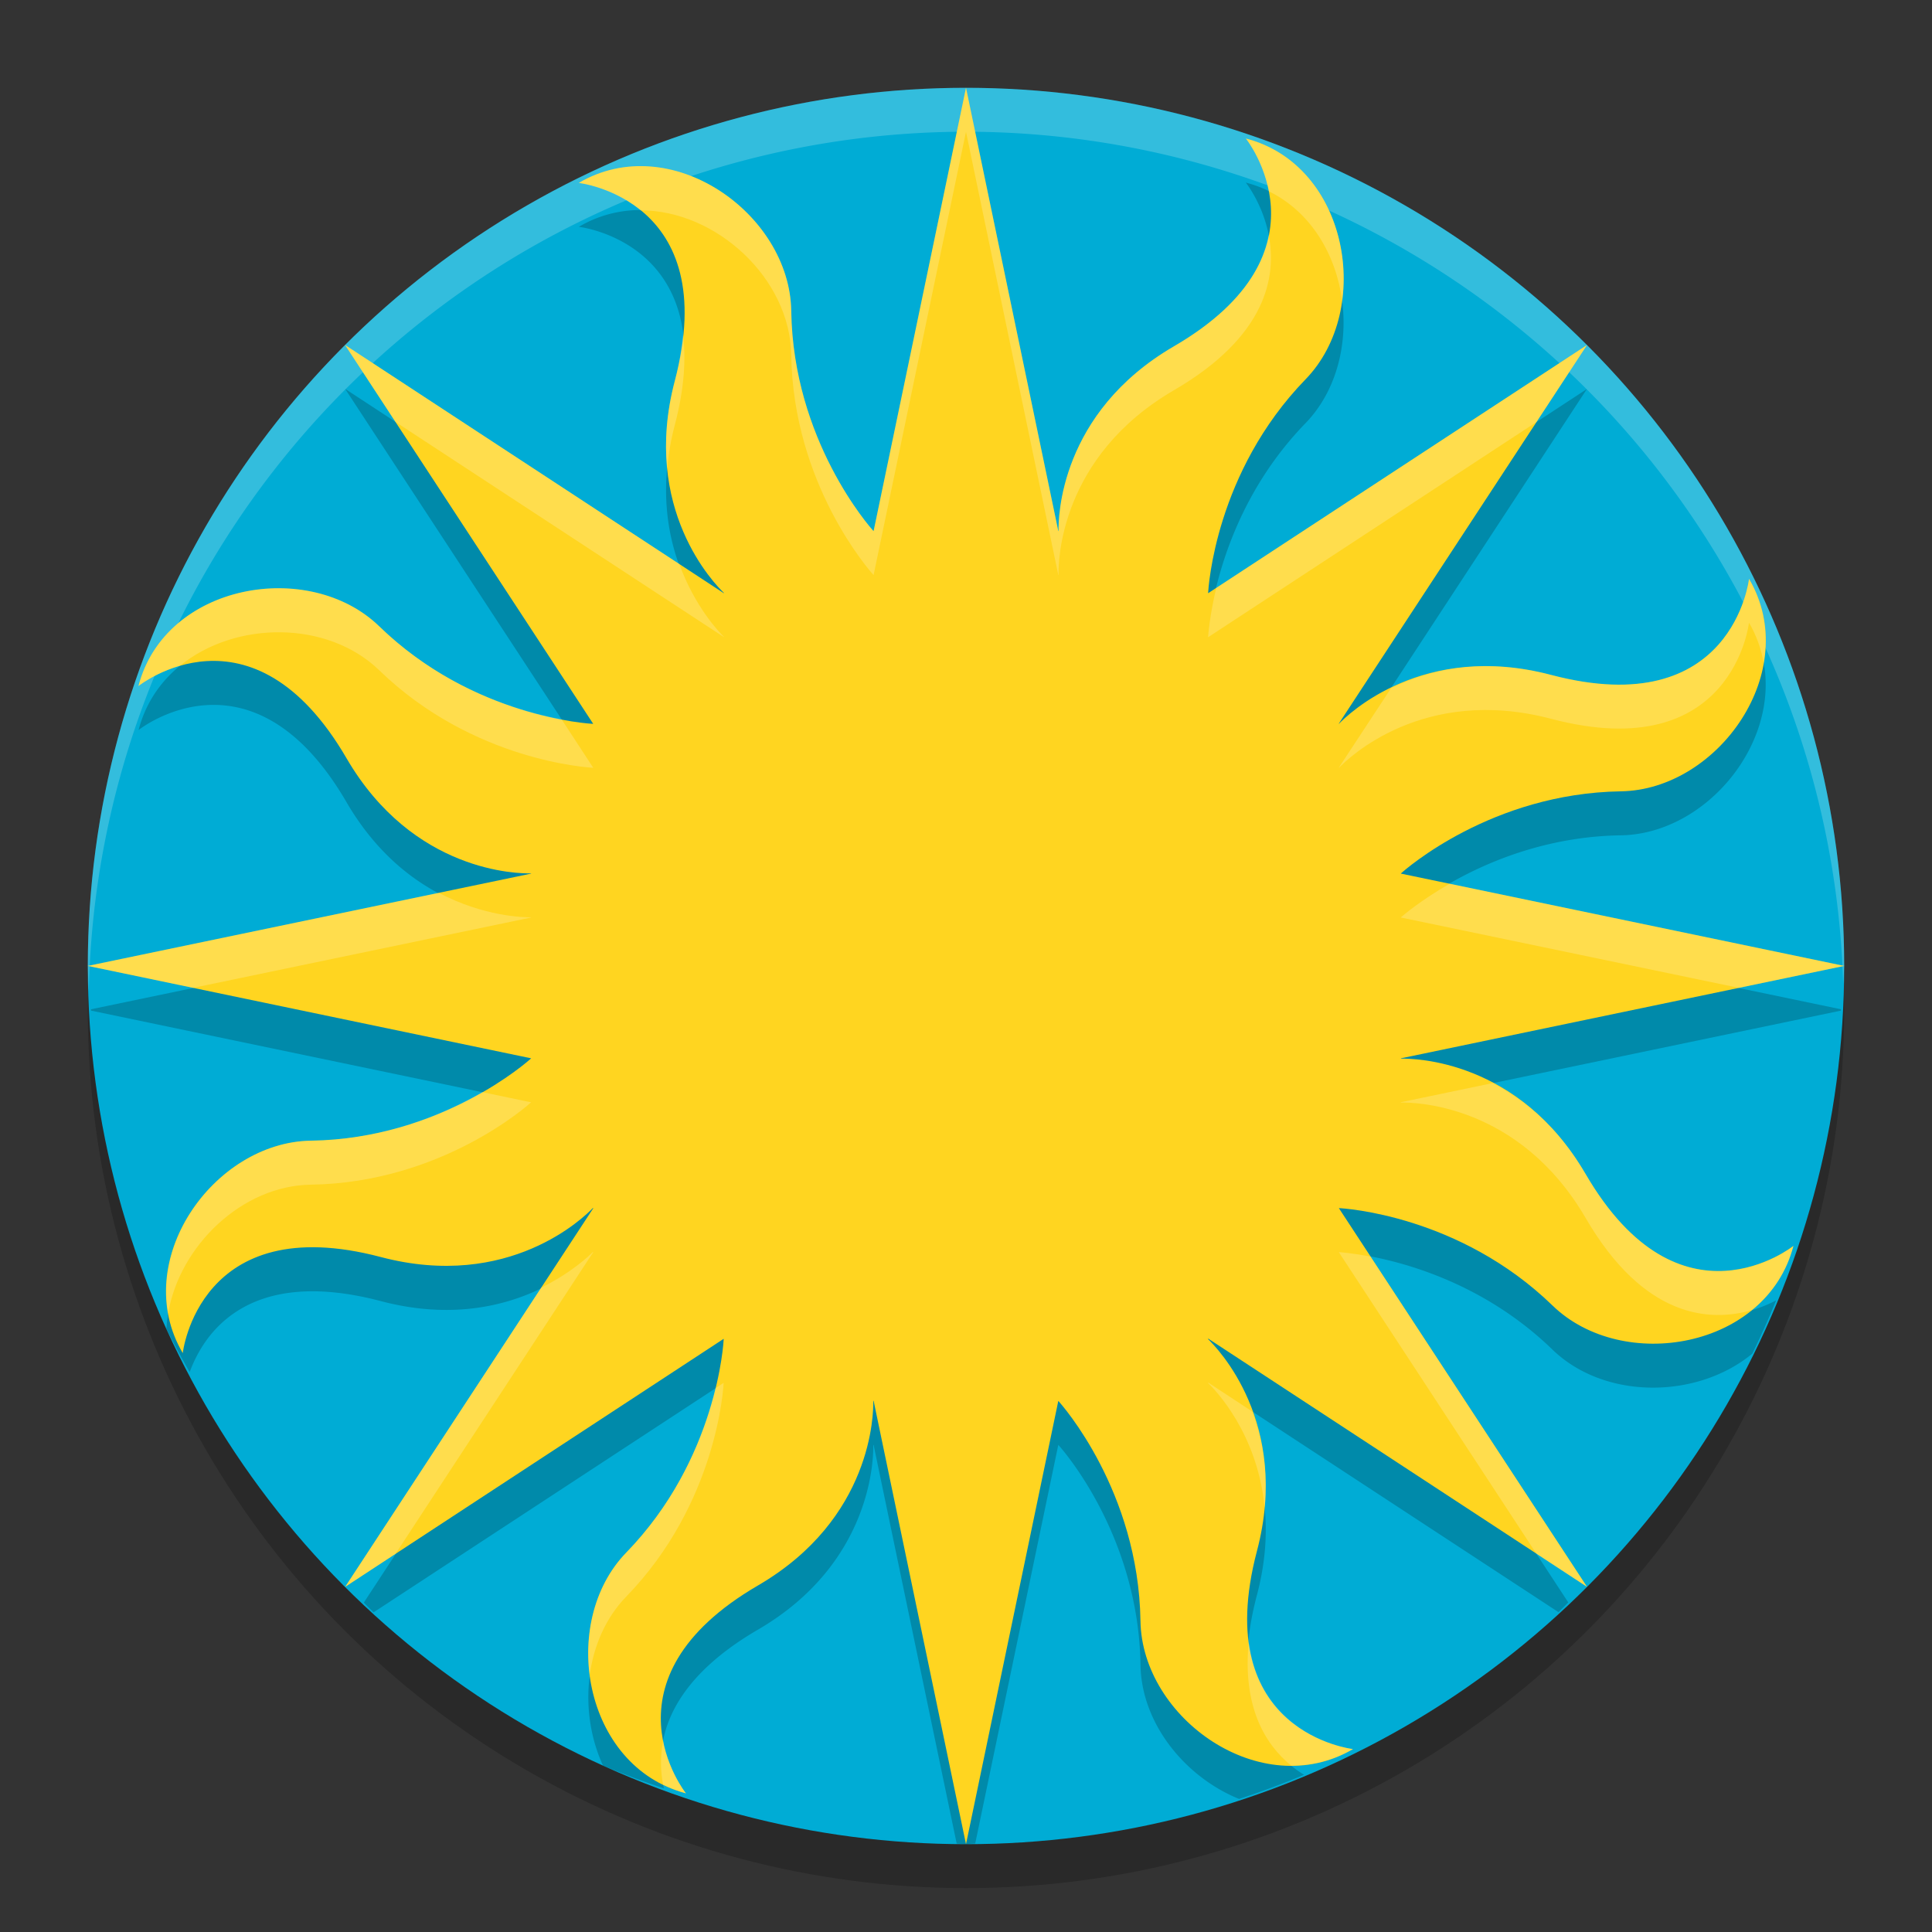 <svg xmlns="http://www.w3.org/2000/svg" width="22" height="22" version="1.1">
 <rect width="100%" height="100%" fill="#333333" stroke="none"/>
 <circle style="opacity:0.2" cx="11" cy="11.5" r="10"/>
 <circle style="fill:#00acd5" cx="11" cy="11" r="10"/>
 <path style="opacity:0.2" d="M 11,1.5 9.948,6.547 h -0.002 c -0.041,-0.046 -0.914,-1.03 -0.935,-2.506 -0.016,-1.11 -1.376,-2.071 -2.42,-1.458 0,0 1.641,0.182 1.094,2.253 -0.385,1.461 0.456,2.319 0.56,2.416 -4.7e-4,4.75e-4 -0.002,10e-4 -0.003,10e-4 l -4.312,-2.825 2.303,3.515 0.522,0.799 c 0,0 0,0.001 0,0.001 -0.043,-0.003 -1.367,-0.074 -2.436,-1.11 -0.797,-0.773 -2.437,-0.492 -2.741,0.68 0,0 1.289,-1.031 2.367,0.82 0.76,1.306 1.961,1.317 2.104,1.313 -4.05e-4,5e-4 -0.001,0.002 -0.001,0.003 l -5.012,1.044 a 10,10 0 0 0 9.75e-4,0.015 l 5.011,1.045 v 0.001 c -0.033,0.029 -1.02,0.914 -2.507,0.937 -0.845,0.012 -1.602,0.803 -1.646,1.641 a 10,10 0 0 0 0.265,0.492 c 0.163,-0.443 0.664,-1.207 2.177,-0.808 1.463,0.386 2.321,-0.458 2.417,-0.56 5e-4,0.002 9.5e-4,0.002 0.002,0.004 l -2.613,3.989 a 10,10 0 0 0 0.111,0.111 l 3.988,-2.613 c -0.002,0.044 -0.074,1.367 -1.109,2.435 -0.477,0.491 -0.552,1.302 -0.266,1.924 a 10,10 0 0 0 0.693,0.258 c -0.107,-0.475 -0.012,-1.176 1.071,-1.807 1.305,-0.76 1.316,-1.961 1.313,-2.104 0.002,0.001 0.003,0.001 0.004,0.001 l 0.946,4.539 A 10,10 0 0 0 11,21 10,10 0 0 0 11.105,20.992 l 0.946,-4.539 c 0.038,0.041 0.914,1.025 0.936,2.505 0.01,0.666 0.505,1.276 1.123,1.527 a 10,10 0 0 0 0.74,-0.275 c -0.416,-0.256 -0.861,-0.818 -0.537,-2.047 0.386,-1.46 -0.455,-2.317 -0.559,-2.416 9.5e-4,-5e-4 0.003,-9.5e-4 0.005,-0.002 l 3.988,2.613 a 10,10 0 0 0 0.111,-0.111 l -2.614,-3.989 c 0.06,0.003 1.373,0.081 2.434,1.11 0.592,0.574 1.647,0.566 2.276,0.046 a 10,10 0 0 0 0.271,-0.606 c -0.398,0.206 -1.344,0.481 -2.171,-0.939 -0.758,-1.302 -1.955,-1.317 -2.104,-1.313 0.001,-0.002 0.002,-0.002 0.002,-0.004 l 5.011,-1.044 a 10,10 0 0 0 0.001,-0.015 l -5.012,-1.044 -10e-4,-0.002 c 0.052,-0.047 1.034,-0.913 2.505,-0.935 1.111,-0.017 2.072,-1.376 1.459,-2.42 0,0 -0.182,1.64 -2.254,1.094 -1.457,-0.384 -2.314,0.453 -2.415,0.558 -6e-4,0 -0.001,-4.765e-4 -0.002,-10e-4 l 2.826,-4.313 -4.312,2.825 c -4.73e-4,0 -0.002,-9e-4 -0.002,-0.002 0.004,-0.062 0.082,-1.374 1.109,-2.433 0.774,-0.797 0.493,-2.437 -0.679,-2.741 0,0 1.032,1.288 -0.82,2.366 -1.302,0.758 -1.317,1.955 -1.313,2.103 h -0.003 z"/>
 <path style="opacity:0.2;fill:#ffffff" d="M 11,1 A 10,10 0 0 0 1,11 10,10 0 0 0 1.011,11.291 10,10 0 0 1 11,1.5 10,10 0 0 1 20.989,11.209 10,10 0 0 0 21,11 10,10 0 0 0 11,1 Z"/>
 <path style="fill:#ffd520" d="m 18.055,13.368 c -0.758,-1.302 -1.954,-1.316 -2.103,-1.313 0.001,-0.002 0.001,-0.002 0.002,-0.004 L 21,10.999 15.953,9.948 l -4.73e-4,-0.002 c 0.052,-0.047 1.034,-0.913 2.505,-0.935 1.111,-0.017 2.072,-1.376 1.459,-2.42 0,0 -0.183,1.64 -2.255,1.094 -1.457,-0.384 -2.314,0.452 -2.415,0.557 -6e-4,0 -0.001,-5e-4 -0.002,-10e-4 L 18.071,3.929 13.759,6.754 c -4.73e-4,0 -0.002,-4.7e-4 -0.002,-0.002 0.004,-0.062 0.082,-1.374 1.11,-2.433 0.774,-0.797 0.492,-2.438 -0.68,-2.742 0,0 1.032,1.289 -0.82,2.367 -1.302,0.758 -1.316,1.955 -1.313,2.103 -9.5e-4,0 -0.001,0 -0.003,0 L 11,1 9.948,6.047 c -4.05e-4,0 -0.002,0 -0.002,0 -0.041,-0.046 -0.914,-1.03 -0.936,-2.506 C 8.994,2.431 7.635,1.47 6.591,2.083 c 0,0 1.641,0.183 1.093,2.254 C 7.299,5.797 8.141,6.654 8.244,6.752 c -4.7e-4,4.75e-4 -0.002,0.002 -0.003,0.002 L 3.929,3.928 6.231,7.442 6.754,8.241 c -2.7e-4,0 -2.7e-4,10e-4 -4.05e-4,0.002 -0.043,-0.003 -1.366,-0.074 -2.435,-1.111 -0.797,-0.773 -2.438,-0.492 -2.742,0.68 0,0 1.289,-1.031 2.368,0.82 0.76,1.306 1.961,1.317 2.103,1.313 -4.05e-4,5e-4 -4.05e-4,0.002 -4.05e-4,0.003 l -5.047,1.051 5.047,1.052 v 0.002 c -0.033,0.029 -1.02,0.914 -2.507,0.936 -1.11,0.016 -2.072,1.376 -1.459,2.419 0,0 0.183,-1.641 2.255,-1.094 1.463,0.386 2.32,-0.458 2.416,-0.559 5e-4,0.002 0.002,0.002 0.003,0.004 l -2.825,4.311 4.311,-2.825 c -0.002,0.044 -0.074,1.367 -1.11,2.434 -0.773,0.796 -0.492,2.437 0.68,2.742 0,0 -1.031,-1.289 0.82,-2.367 1.305,-0.76 1.316,-1.961 1.313,-2.103 0.002,10e-4 0.003,10e-4 0.004,10e-4 L 11,21 12.051,15.953 c 0,0 0,0 7e-4,0 0.038,0.041 0.913,1.026 0.935,2.505 0.017,1.111 1.376,2.072 2.42,1.459 0,0 -1.64,-0.182 -1.094,-2.254 0.386,-1.46 -0.454,-2.316 -0.558,-2.416 9.5e-4,-5e-4 0.002,-0.002 0.005,-0.003 l 4.312,2.825 -2.826,-4.312 c 0.06,0.003 1.373,0.08 2.434,1.11 0.797,0.773 2.438,0.493 2.742,-0.68 -6.7e-5,-7e-5 -1.289,1.031 -2.367,-0.82"/>
 <path style="opacity:0.2;fill:#ffffff" d="M 11,1 9.948,6.047 h -0.002 c -0.041,-0.046 -0.914,-1.03 -0.936,-2.506 -0.016,-1.11 -1.376,-2.071 -2.42,-1.458 0,0 0.373,0.043 0.704,0.312 0.865,6.7e-4 1.703,0.776 1.716,1.646 0.022,1.476 0.894,2.459 0.936,2.506 h 0.002 L 11,1.5 12.051,6.547 h 0.003 C 12.05,6.399 12.065,5.202 13.367,4.444 14.421,3.831 14.54,3.15 14.447,2.677 14.37,3.072 14.089,3.524 13.367,3.944 12.065,4.702 12.05,5.899 12.054,6.047 h -0.003 z m 3.188,0.578 c 0,0 0.19,0.24 0.26,0.6 0.482,0.236 0.766,0.724 0.835,1.246 C 15.387,2.651 15.005,1.79 14.188,1.578 Z M 7.777,3.809 C 7.761,3.971 7.736,4.142 7.685,4.336 7.586,4.708 7.568,5.041 7.597,5.332 7.611,5.175 7.639,5.01 7.685,4.836 7.794,4.421 7.812,4.086 7.777,3.809 Z M 3.929,3.928 4.503,4.804 8.241,7.253 c 10e-4,0 0.002,-5e-4 0.003,-10e-4 C 8.187,7.198 7.912,6.908 7.735,6.422 Z m 14.143,9.75e-4 -4.222,2.766 c -0.076,0.316 -0.091,0.533 -0.093,0.558 4.5e-4,0.001 0.002,0.002 0.002,0.002 L 17.497,4.805 Z m 1.845,2.663 c 0,0 -0.182,1.64 -2.254,1.094 -0.799,-0.211 -1.41,-0.052 -1.822,0.149 L 15.245,8.742 c 8.5e-4,5e-4 0.001,10e-4 0.002,10e-4 0.101,-0.105 0.958,-0.942 2.415,-0.558 2.072,0.546 2.254,-1.094 2.254,-1.094 0.087,0.147 0.139,0.301 0.167,0.456 0.055,-0.318 0.012,-0.65 -0.167,-0.956 z M 3.181,6.698 C 2.479,6.695 1.767,7.079 1.577,7.812 c 0,0 0.184,-0.147 0.472,-0.23 0.63,-0.515 1.68,-0.521 2.27,0.051 1.069,1.037 2.392,1.107 2.436,1.11 0,0 0,-10e-4 0,-10e-4 L 6.395,8.191 C 5.922,8.103 5.063,7.854 4.318,7.132 4.02,6.842 3.602,6.7 3.181,6.698 Z M 16.507,10.063 c -0.33,0.19 -0.532,0.362 -0.555,0.383 l 10e-4,0.002 3.847,0.801 1.2,-0.25 z M 4.997,10.167 1,10.999 l 1.199,0.25 3.848,-0.801 c 0,-0.001 5.499e-4,-0.002 10e-4,-0.003 -0.084,0.002 -0.538,-0.008 -1.051,-0.278 z m 12.002,2.166 -1.046,0.218 c -4e-4,0.002 -8.5e-4,0.002 -0.002,0.004 0.149,-0.003 1.345,0.012 2.104,1.313 0.669,1.15 1.42,1.187 1.893,1.051 0.223,-0.182 0.395,-0.424 0.475,-0.73 -6.7e-5,-7e-5 -1.29,1.031 -2.367,-0.82 -0.313,-0.537 -0.698,-0.847 -1.056,-1.035 z M 5.491,12.436 c -0.439,0.253 -1.111,0.541 -1.951,0.554 -0.953,0.014 -1.795,1.018 -1.625,1.963 0.132,-0.768 0.84,-1.452 1.625,-1.463 1.487,-0.022 2.474,-0.907 2.507,-0.937 v -10e-4 z m 1.262,1.819 c -0.044,0.046 -0.251,0.241 -0.591,0.408 L 3.93,18.07 4.504,17.694 6.755,14.259 c -0.001,-0.002 -0.001,-0.002 -0.002,-0.004 z m 8.492,0.003 2.252,3.437 0.574,0.376 -2.466,-3.763 c -0.203,-0.038 -0.342,-0.049 -0.36,-0.05 z m -1.485,1.487 c -0.002,0.001 -0.004,0.002 -0.005,0.002 0.077,0.074 0.564,0.569 0.646,1.421 0.041,-0.438 -0.032,-0.8 -0.14,-1.094 z m -5.519,0.001 -0.094,0.062 c -0.119,0.493 -0.39,1.228 -1.016,1.873 -0.349,0.36 -0.482,0.89 -0.416,1.394 0.046,-0.335 0.182,-0.653 0.416,-0.894 1.036,-1.067 1.108,-2.39 1.109,-2.435 z m 5.979,2.944 c -0.074,0.745 0.185,1.173 0.483,1.415 0.238,2.32e-4 0.479,-0.055 0.704,-0.188 0,0 -1.047,-0.12 -1.188,-1.228 z m -6.669,1.135 c -0.035,0.18 -0.029,0.349 0,0.497 0.082,0.04 0.167,0.075 0.26,0.1 0,0 -0.19,-0.239 -0.26,-0.597 z"/>
</svg>
